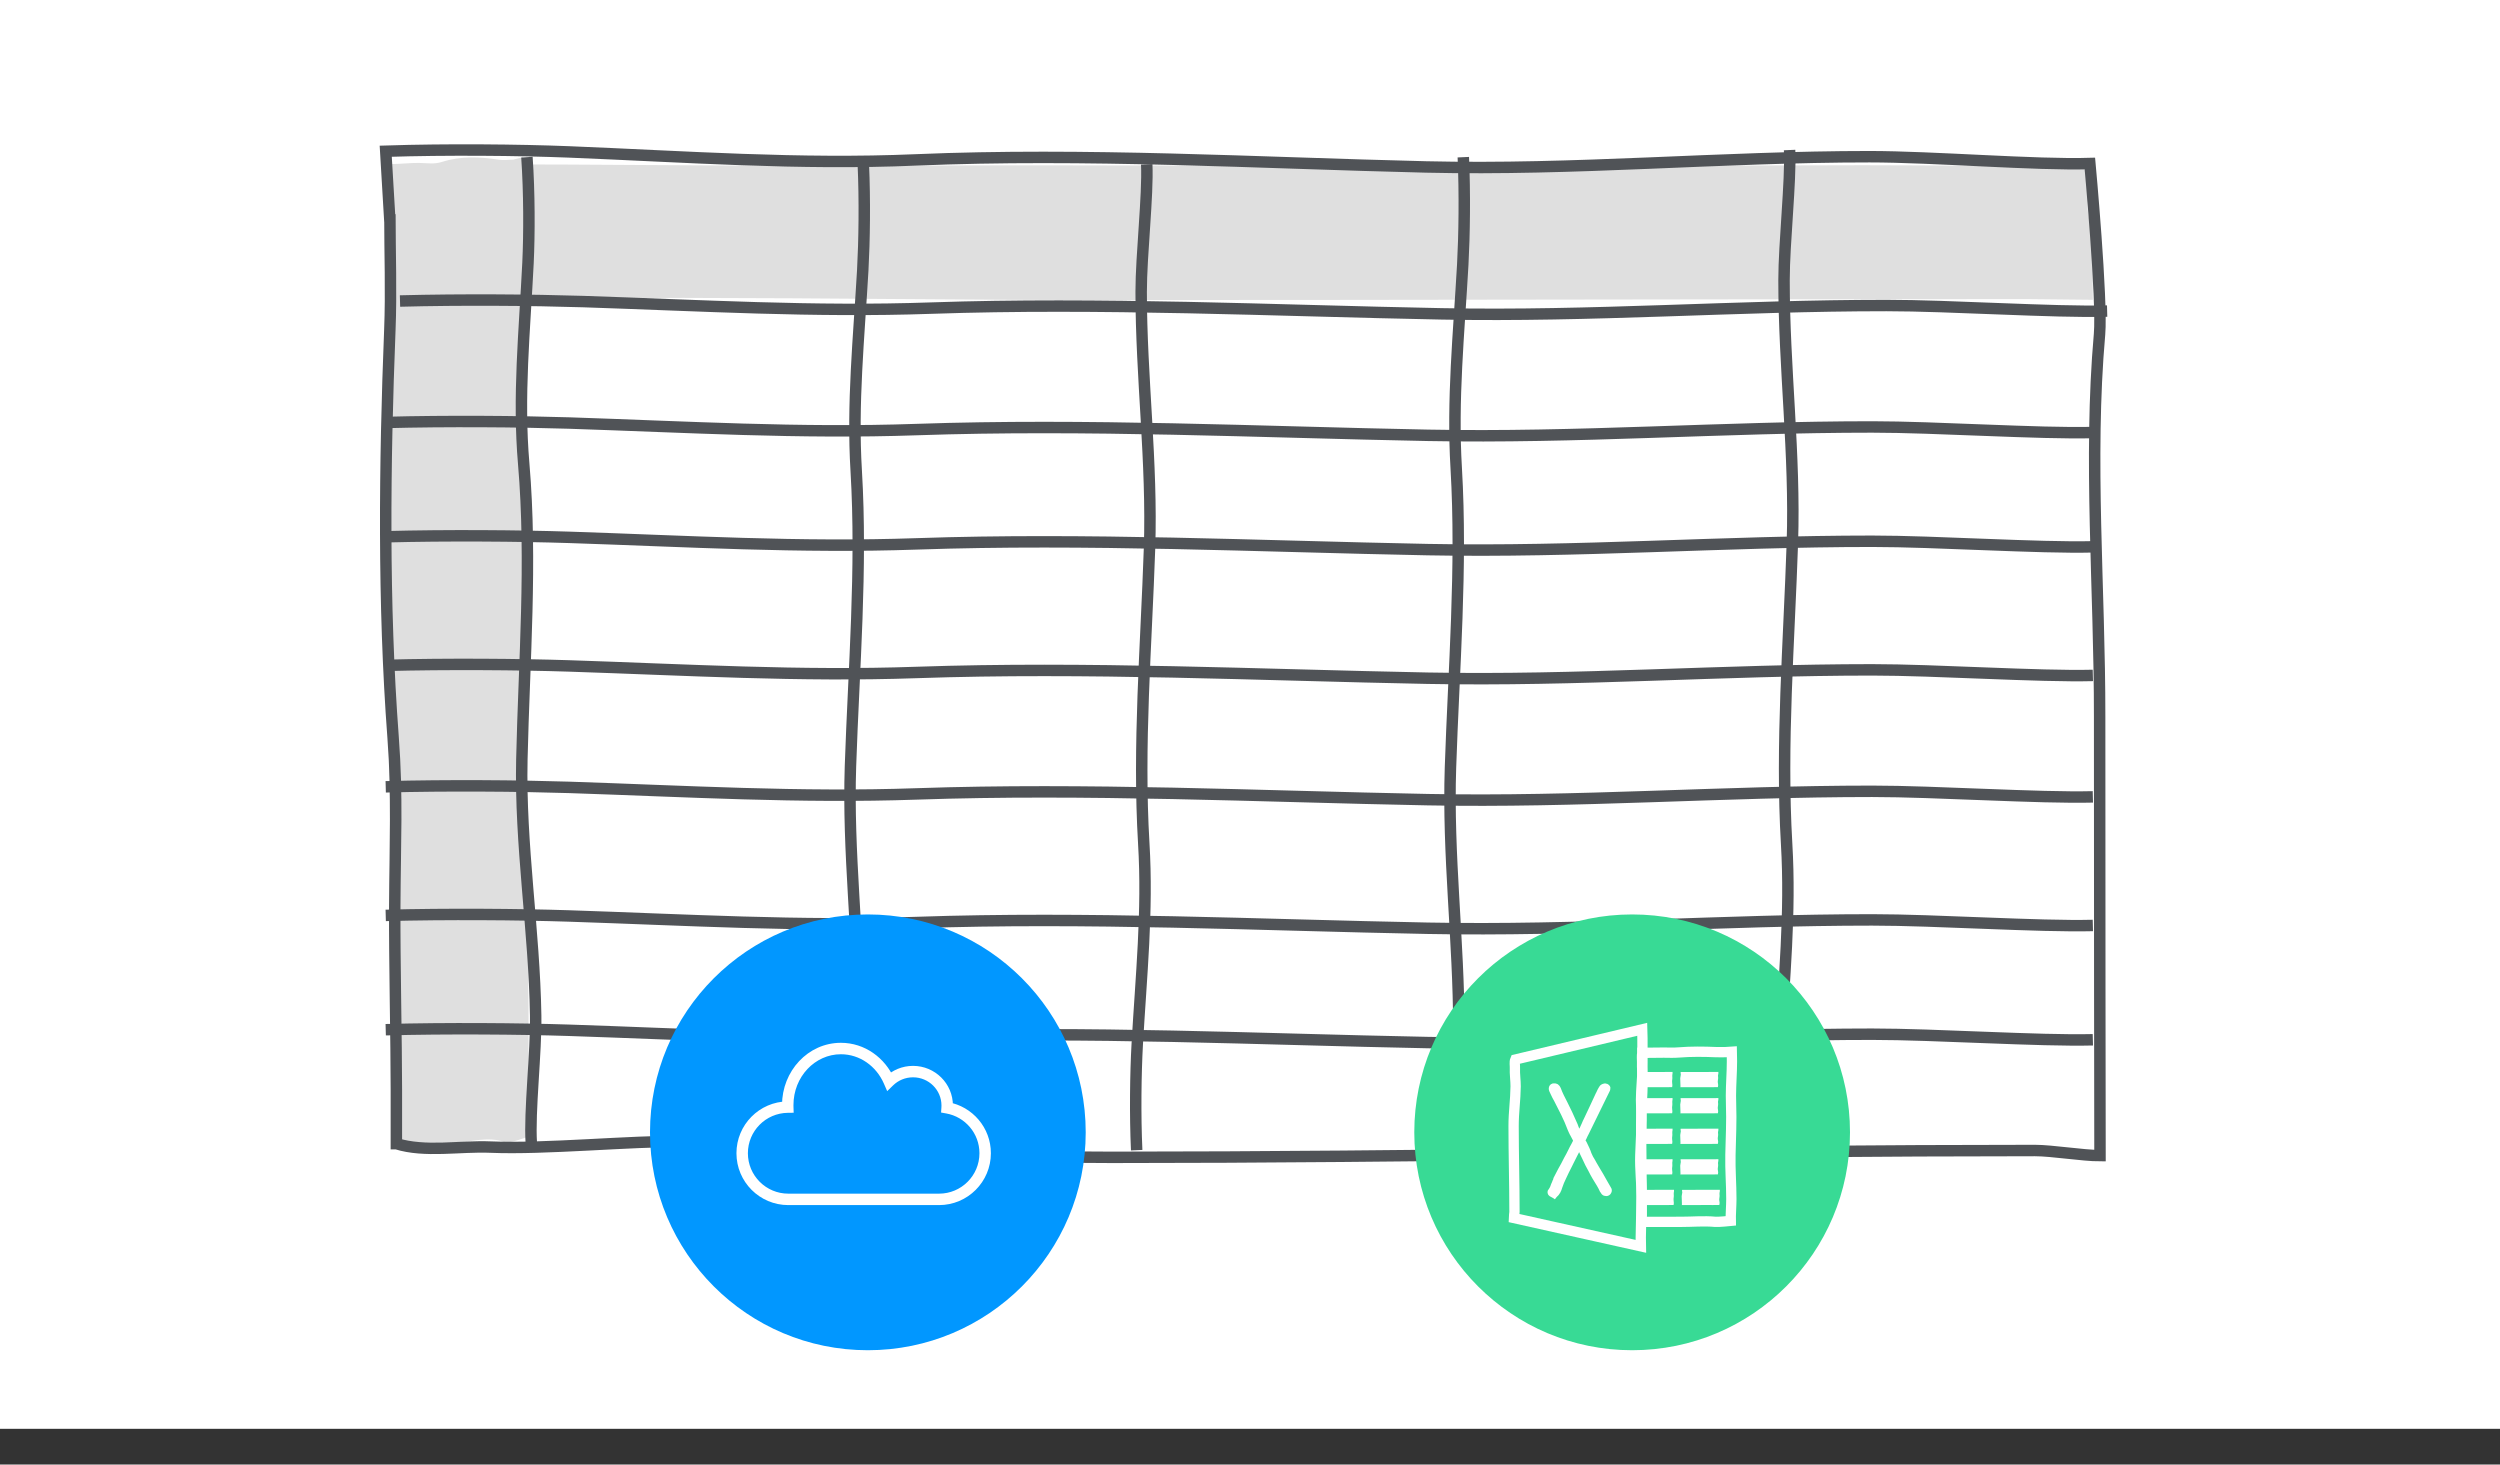 <svg width="437" height="256" viewBox="0 0 437 256" fill="none" xmlns="http://www.w3.org/2000/svg">
<rect x="0" y="0" width="437" height="256" fill="#333333" stroke="none"/>
<rect width="437" height="249.756" fill="white"/>
<path fill-rule="evenodd" clip-rule="evenodd" d="M69.294 199.931C74.24 201.477 80.445 200.301 85.744 200.524C95.271 200.923 110.025 199.448 119.675 199.533C146.298 199.764 167.606 202.303 194.319 202.303C248.1 202.303 301.767 201.118 355.689 201.118C358.707 201.118 364.061 202.008 367.08 202.008C367.08 202.008 366.998 147.523 367.017 125.833C367.043 103.661 365.062 81.312 366.998 59.446C367.512 53.629 365.311 29.819 365.311 29.819C355.939 30.113 337.898 28.633 326.79 28.633C300.885 28.633 275.245 31.023 249.268 30.413C219.66 29.709 189.77 27.941 160.074 29.188C139.639 30.06 120.012 28.624 99.403 27.799C90.648 27.457 78.094 27.334 67.426 27.679L68.154 39.896V38.615C68.154 45.486 68.412 52.091 68.144 58.712C67.222 81.866 66.963 106.334 68.713 129.404C69.495 139.794 69.058 147.466 69.004 158.737C68.958 168.36 69.285 182.187 69.285 190.452V199.931H69.294Z" fill="white"/>
<path fill-rule="evenodd" clip-rule="evenodd" d="M67.51 28.679C67.317 31.522 67.506 35.086 67.497 38.132C67.483 43.607 67.75 52.085 67.779 57.63C67.859 72.929 67.596 85.177 67.709 100.527C67.936 131.433 68.328 162.273 68.556 193.26C68.568 194.994 68.467 198.072 68.48 199.805C68.48 199.805 76.044 199.718 79.057 199.711C82.135 199.71 85.231 198.554 88.275 199.651C89.085 199.942 92.382 198.659 92.382 198.659C92.301 193.274 92.43 182.905 92.384 176.521C92.274 161.634 91.834 146.902 91.81 131.974C91.782 114.958 91.901 97.781 91.603 80.716C91.395 68.973 91.511 57.694 91.54 45.85C91.55 40.818 91.513 33.605 91.421 27.474L89.727 27.901C89.757 27.901 90.027 27.9 89.905 27.9C88.951 27.906 88.035 28.06 87.116 27.91C83.895 27.397 80.498 27.267 77.301 28.291C75.862 28.747 74.794 28.503 73.229 28.48C71.893 28.46 69.974 28.659 68.827 28.666L67.51 28.673V28.679Z" fill="#DFDFDF"/>
<path fill-rule="evenodd" clip-rule="evenodd" d="M69.286 52.126C74.211 52.337 80.39 52.176 85.667 52.206C95.155 52.261 109.847 52.06 119.457 52.072C145.969 52.103 167.189 52.449 193.791 52.449C247.348 52.449 300.791 52.288 354.488 52.288C357.494 52.288 362.827 52.408 365.831 52.408C365.831 52.408 365.75 45.014 365.767 42.07C365.795 39.061 363.822 36.028 365.75 33.061C366.261 32.271 364.071 29.04 364.071 29.04C354.737 29.08 336.771 28.879 325.709 28.879C299.913 28.879 274.379 29.204 248.511 29.12C219.026 29.026 189.26 28.785 159.688 28.955C139.338 29.072 119.792 28.878 99.27 28.766C90.552 28.719 78.05 28.704 67.427 28.75L68.15 30.407V30.234C68.15 31.166 68.408 32.062 68.141 32.961C67.223 36.104 66.965 39.424 68.707 42.555C69.486 43.964 69.051 45.006 68.997 46.536C68.952 47.841 69.277 49.717 69.277 50.84V52.126H69.286Z" fill="#DFDFDF"/>
<path fill-rule="evenodd" clip-rule="evenodd" d="M69.294 199.914C74.24 201.471 80.445 200.286 85.744 200.511C95.271 200.913 110.025 199.427 119.675 199.513C146.298 199.746 167.606 202.303 194.319 202.303C248.1 202.303 301.767 201.109 355.689 201.109C358.707 201.109 364.061 202.006 367.08 202.006C367.08 202.006 366.998 147.132 367.017 125.286C367.043 102.956 365.062 80.448 366.998 58.426C367.512 52.567 365.311 28.586 365.311 28.586C355.939 28.883 337.898 27.392 326.79 27.392C300.885 27.392 275.245 29.799 249.268 29.184C219.66 28.476 189.77 26.695 160.074 27.952C139.639 28.83 120.012 27.383 99.403 26.552C90.648 26.208 78.094 26.084 67.426 26.432L68.154 38.736V37.445C68.154 44.366 68.412 51.018 68.144 57.686C67.222 81.005 66.963 105.649 68.713 128.883C69.495 139.347 69.058 147.074 69.004 158.426C68.958 168.117 69.285 182.043 69.285 190.367V199.914H69.294Z" stroke="#505357" stroke-width="2"/>
<path d="M368.328 54.377C358.938 54.619 340.867 53.403 329.738 53.403C303.789 53.403 278.104 55.367 252.08 54.864C222.42 54.288 192.478 52.834 162.731 53.859C142.26 54.575 122.598 53.394 101.952 52.716C93.183 52.436 80.607 52.334 69.92 52.619" stroke="#505357" stroke-width="2"/>
<path d="M365.831 75.606C356.442 75.848 338.37 74.632 327.242 74.632C301.292 74.632 275.607 76.597 249.584 76.093C219.924 75.517 189.981 74.063 160.234 75.088C139.762 75.805 120.1 74.623 99.456 73.945C90.685 73.665 78.109 73.563 67.423 73.848" stroke="#505357" stroke-width="2"/>
<path d="M365.831 95.587C356.442 95.828 338.37 94.612 327.242 94.612C301.292 94.612 275.607 96.577 249.584 96.074C219.924 95.497 189.981 94.044 160.234 95.069C139.762 95.785 120.1 94.604 99.456 93.926C90.685 93.645 78.109 93.544 67.423 93.828" stroke="#505357" stroke-width="2"/>
<path d="M365.831 118.065C356.442 118.306 338.37 117.09 327.242 117.09C301.292 117.09 275.607 119.055 249.584 118.552C219.924 117.975 189.981 116.522 160.234 117.547C139.762 118.263 120.1 117.082 99.456 116.404C90.685 116.123 78.109 116.022 67.423 116.306" stroke="#505357" stroke-width="2"/>
<path d="M365.831 139.294C356.442 139.536 338.37 138.32 327.242 138.32C301.292 138.32 275.607 140.285 249.584 139.781C219.924 139.205 189.981 137.751 160.234 138.776C139.762 139.492 120.1 138.311 99.456 137.633C90.685 137.353 78.109 137.251 67.423 137.536" stroke="#505357" stroke-width="2"/>
<path d="M365.831 161.772C356.442 162.014 338.37 160.798 327.242 160.798C301.292 160.798 275.607 162.763 249.584 162.259C219.924 161.683 189.981 160.229 160.234 161.254C139.762 161.97 120.1 160.789 99.456 160.111C90.685 159.831 78.109 159.729 67.423 160.014" stroke="#505357" stroke-width="2"/>
<path d="M149.15 201.054C148.908 195.632 150.124 185.196 150.124 178.768C150.124 163.782 148.16 148.949 148.662 133.921C149.239 116.793 150.693 99.499 149.668 82.321C148.951 70.499 150.132 59.144 150.81 47.221C151.091 42.156 151.192 34.893 150.907 28.722" stroke="#505357" stroke-width="2"/>
<path d="M200.45 28.722C200.692 34.144 199.476 44.581 199.476 51.008C199.476 65.993 201.44 80.826 200.937 95.854C200.36 112.984 198.907 130.276 199.932 147.456C200.649 159.278 199.468 170.632 198.789 182.555C198.509 187.619 198.408 194.882 198.692 201.054" stroke="#505357" stroke-width="2"/>
<path d="M254.03 202.303C253.788 196.803 255.003 186.214 255.003 179.694C255.003 164.491 253.039 149.442 253.542 134.197C254.119 116.819 255.572 99.277 254.548 81.848C253.831 69.856 255.011 58.336 255.691 46.24C255.971 41.104 256.072 33.735 255.787 27.474" stroke="#505357" stroke-width="2"/>
<path d="M312.822 26.225C313.064 31.766 311.848 42.429 311.848 48.995C311.848 64.307 313.812 79.463 313.309 94.817C312.732 112.318 311.279 129.986 312.304 147.538C313.021 159.619 311.84 171.22 311.162 183.401C310.881 188.576 310.78 195.997 311.064 202.303" stroke="#505357" stroke-width="2"/>
<path d="M92.874 199.805C92.507 194.388 93.741 183.932 93.636 177.506C93.393 162.523 90.887 147.729 91.223 132.694C91.612 115.557 93.007 98.242 91.546 81.085C90.527 69.278 91.706 57.903 92.294 45.97C92.536 40.902 92.535 33.638 92.107 27.474" stroke="#505357" stroke-width="2"/>
<path d="M365.831 181.753C356.442 181.994 338.37 180.778 327.242 180.778C301.292 180.778 275.607 182.743 249.584 182.24C219.924 181.663 189.981 180.209 160.233 181.234C139.762 181.952 120.1 180.77 99.456 180.092C90.685 179.811 78.109 179.71 67.423 179.994" stroke="#505357" stroke-width="2"/>
<ellipse cx="151.702" cy="197.932" rx="38.081" ry="38.088" fill="#0197FF"/>
<path d="M155.418 189.009L154.502 189.409L155.08 190.733L156.115 189.726L155.418 189.009ZM165.557 193.643L164.559 193.577L164.5 194.472L165.383 194.628L165.557 193.643ZM137.701 193.52L137.713 194.52L138.734 194.508L138.701 193.487L137.701 193.52ZM159.597 186.315C157.701 186.315 155.978 187.069 154.721 188.292L156.115 189.726C157.013 188.853 158.24 188.315 159.597 188.315V186.315ZM166.57 193.248C166.57 189.413 163.442 186.315 159.597 186.315V188.315C162.35 188.315 164.57 190.53 164.57 193.248H166.57ZM166.555 193.709C166.565 193.557 166.57 193.403 166.57 193.248H164.57C164.57 193.359 164.567 193.468 164.559 193.577L166.555 193.709ZM173.207 201.585C173.207 197.12 169.98 193.411 165.732 192.659L165.383 194.628C168.693 195.214 171.207 198.107 171.207 201.585H173.207ZM164.141 210.651C169.148 210.651 173.207 206.592 173.207 201.585H171.207C171.207 205.487 168.044 208.651 164.141 208.651V210.651ZM137.797 210.651H164.141V208.651H137.797V210.651ZM128.731 201.585C128.731 206.592 132.79 210.651 137.797 210.651V208.651C133.895 208.651 130.731 205.487 130.731 201.585H128.731ZM137.69 192.52C132.732 192.578 128.731 196.614 128.731 201.585H130.731C130.731 197.711 133.85 194.565 137.713 194.52L137.69 192.52ZM138.701 193.487C138.697 193.382 138.696 193.276 138.696 193.17H136.696C136.696 193.298 136.698 193.426 136.702 193.552L138.701 193.487ZM138.696 193.17C138.696 188.202 142.466 184.282 146.987 184.282V182.282C141.246 182.282 136.696 187.217 136.696 193.17H138.696ZM146.987 184.282C150.283 184.282 153.167 186.352 154.502 189.409L156.335 188.609C154.716 184.902 151.16 182.282 146.987 182.282V184.282Z" fill="white"/>
<ellipse cx="285.298" cy="197.932" rx="38.081" ry="38.088" fill="#38DA95"/>
<path fill-rule="evenodd" clip-rule="evenodd" d="M264.882 185.206C264.684 185.666 264.835 186.244 264.806 186.737C264.755 187.623 264.945 188.996 264.934 189.893C264.904 192.369 264.577 194.352 264.577 196.837C264.577 201.84 264.73 206.833 264.73 211.849C264.73 212.13 264.615 212.628 264.615 212.909L286.8 217.856C286.763 216.984 286.953 210.194 286.953 209.161C286.953 206.751 286.645 204.365 286.724 201.949C286.815 199.194 287.042 196.414 286.882 193.651C286.77 191.75 286.954 189.924 287.061 188.008C287.104 187.193 287.121 180.913 287.076 179.92L264.882 185.206V185.206Z" stroke="white" stroke-width="1.8"/>
<path fill-rule="evenodd" clip-rule="evenodd" d="M287.09 184.025C286.949 184.516 287.056 185.132 287.036 185.658C287 186.604 287.133 188.068 287.126 189.026C287.105 191.669 286.874 193.784 286.874 196.436C286.874 201.774 286.982 207.101 286.982 212.454C286.982 212.754 286.901 213.285 286.901 213.585C286.901 213.585 291.847 213.576 293.816 213.578C295.83 213.581 297.859 213.385 299.844 213.576C300.372 213.627 302.533 213.409 302.533 213.409C302.507 212.479 302.641 210.688 302.641 209.585C302.641 207.014 302.424 204.469 302.48 201.89C302.544 198.951 302.703 195.984 302.591 193.036C302.512 191.008 302.642 189.059 302.717 187.014C302.748 186.145 302.759 184.899 302.727 183.84L301.619 183.912H301.735C301.111 183.912 300.511 183.938 299.91 183.911C297.809 183.82 295.587 183.794 293.492 183.967C292.549 184.045 291.853 184.002 290.829 183.996C289.956 183.992 288.7 184.024 287.95 184.024H287.09V184.025Z" stroke="white" stroke-width="1.8"/>
<path fill-rule="evenodd" clip-rule="evenodd" d="M280.815 190.744C280.815 190.721 280.851 190.699 280.851 190.653C280.92 190.561 280.956 190.47 280.99 190.356C281.025 190.264 281.025 190.128 280.92 190.036C280.815 189.945 280.711 189.876 280.57 189.876C280.535 189.876 280.465 189.899 280.465 189.899C280.256 189.945 280.045 190.059 279.975 190.219C279.801 190.47 279.661 190.79 279.521 191.087L279.416 191.338L279.381 191.361C278.716 192.777 278.051 194.261 277.351 195.7C277.211 195.973 277.071 196.27 276.966 196.545C276.826 196.887 276.651 197.252 276.476 197.618C276.406 197.777 276.301 197.938 276.196 198.097C276.196 198.143 276.161 198.212 276.091 198.257C275.882 198.189 275.846 198.029 275.777 197.869C275.741 197.846 275.741 197.8 275.741 197.777C275.566 197.389 275.392 197.024 275.287 196.659L274.342 194.558C274.062 193.987 273.817 193.462 273.536 192.913C273.117 192.091 272.662 191.246 272.347 190.356C272.277 190.196 272.172 190.036 272.032 189.945C271.927 189.876 271.822 189.876 271.717 189.876H271.507C271.332 189.922 271.227 190.082 271.227 190.264C271.227 190.333 271.227 190.424 271.262 190.516L271.472 190.973C271.682 191.429 271.892 191.863 272.137 192.274C272.837 193.667 273.817 195.448 274.516 197.367C274.621 197.64 274.761 197.892 274.866 198.121L274.936 198.234C275.076 198.531 275.251 198.828 275.392 199.102L275.496 199.399C275.461 199.513 275.392 199.605 275.392 199.673C275.287 199.878 275.216 200.039 275.111 200.221C274.936 200.541 274.761 200.838 274.621 201.157C274.376 201.66 274.131 202.139 273.852 202.619C273.536 203.281 273.152 203.966 272.802 204.583C272.556 205.086 272.277 205.587 272.032 206.067C272.032 206.136 271.997 206.227 271.962 206.318C271.927 206.387 271.927 206.455 271.857 206.547C271.787 206.73 271.717 206.935 271.612 207.141C271.507 207.46 271.402 207.757 271.192 208.054C271.017 208.237 270.982 208.351 271.017 208.465C271.017 208.625 271.227 208.739 271.612 208.922L271.682 208.967L271.717 208.922C272.242 208.488 272.452 207.986 272.592 207.483C272.802 206.866 273.012 206.341 273.257 205.862C273.572 205.177 273.922 204.446 274.271 203.784L274.586 203.144C275.006 202.345 275.392 201.5 275.846 200.655C275.846 200.655 275.846 200.632 275.882 200.609C275.916 200.541 275.987 200.495 276.091 200.495H276.126C276.196 200.586 276.196 200.655 276.267 200.769C276.406 201.02 276.546 201.272 276.651 201.546L277.071 202.413C277.386 203.121 277.736 203.829 278.121 204.492C278.541 205.359 279.065 206.204 279.59 207.049C279.766 207.369 279.975 207.711 280.115 208.054C280.22 208.168 280.29 208.305 280.361 208.419C280.465 208.533 280.605 208.579 280.78 208.579C280.956 208.579 281.13 208.465 281.201 208.282C281.27 208.145 281.27 207.962 281.165 207.848C280.711 207.049 280.22 206.227 279.801 205.45C279.381 204.788 278.995 204.08 278.611 203.441L278.4 203.053C278.121 202.619 277.876 202.185 277.701 201.729C277.526 201.157 277.246 200.609 276.896 199.878C276.791 199.741 276.756 199.605 276.651 199.468C276.651 199.422 276.616 199.377 276.581 199.331C276.651 199.171 276.756 199.034 276.826 198.896C276.966 198.577 277.106 198.28 277.281 197.961C278.366 195.768 279.45 193.53 280.5 191.383L280.815 190.744Z" fill="white" stroke="white"/>
<path fill-rule="evenodd" clip-rule="evenodd" d="M287.099 191.959C287.051 192.003 287.087 192.058 287.08 192.105C287.068 192.19 287.113 192.322 287.111 192.407C287.104 192.645 287.026 192.835 287.026 193.073C287.026 193.553 287.062 194.031 287.062 194.512C287.062 194.539 287.035 194.586 287.035 194.613C287.035 194.613 288.7 194.612 289.362 194.612C290.04 194.613 290.723 194.595 291.392 194.612C291.569 194.617 292.297 194.597 292.297 194.597C292.288 194.514 292.333 194.353 292.333 194.254C292.333 194.023 292.26 193.794 292.279 193.563C292.3 193.299 292.354 193.033 292.316 192.767C292.289 192.586 292.333 192.411 292.358 192.227C292.369 192.149 292.373 192.037 292.362 191.942L291.989 191.949H292.028C291.818 191.949 291.616 191.95 291.414 191.949C290.706 191.94 289.959 191.938 289.254 191.953C288.936 191.96 288.702 191.957 288.358 191.956C288.063 191.956 287.641 191.959 287.388 191.959H287.099Z" fill="white"/>
<path fill-rule="evenodd" clip-rule="evenodd" d="M293.794 191.959C293.735 192.003 293.78 192.058 293.772 192.105C293.756 192.19 293.812 192.322 293.809 192.407C293.8 192.645 293.703 192.835 293.703 193.073C293.703 193.553 293.749 194.031 293.749 194.512C293.749 194.539 293.714 194.586 293.714 194.613C293.714 194.613 295.796 194.612 296.624 194.612C297.47 194.613 298.324 194.595 299.159 194.612C299.382 194.617 300.291 194.597 300.291 194.597C300.28 194.514 300.336 194.353 300.336 194.254C300.336 194.023 300.245 193.794 300.269 193.563C300.296 193.299 300.363 193.033 300.316 192.768C300.282 192.586 300.337 192.411 300.369 192.227C300.381 192.149 300.386 192.037 300.373 191.942L299.906 191.949H299.956C299.693 191.949 299.44 191.95 299.187 191.949C298.303 191.94 297.369 191.938 296.487 191.953C296.091 191.96 295.798 191.957 295.367 191.956C295 191.956 294.472 191.959 294.156 191.959H293.794Z" fill="white"/>
<path fill-rule="evenodd" clip-rule="evenodd" d="M287.099 197.302C287.051 197.346 287.087 197.401 287.08 197.448C287.068 197.534 287.113 197.665 287.111 197.751C287.104 197.988 287.026 198.178 287.026 198.416C287.026 198.896 287.062 199.374 287.062 199.855C287.062 199.882 287.035 199.93 287.035 199.957C287.035 199.957 288.7 199.956 289.362 199.956C290.04 199.956 290.723 199.939 291.392 199.956C291.569 199.96 292.297 199.941 292.297 199.941C292.288 199.857 292.333 199.696 292.333 199.598C292.333 199.366 292.26 199.138 292.279 198.906C292.3 198.642 292.354 198.376 292.316 198.111C292.289 197.929 292.333 197.754 292.358 197.57C292.369 197.492 292.373 197.38 292.362 197.285L291.989 197.292H292.028C291.818 197.292 291.616 197.294 291.414 197.292C290.706 197.283 289.959 197.281 289.254 197.297C288.936 197.304 288.702 197.3 288.358 197.299C288.063 197.299 287.641 197.302 287.388 197.302H287.099Z" fill="white"/>
<path fill-rule="evenodd" clip-rule="evenodd" d="M293.794 197.302C293.735 197.346 293.78 197.401 293.772 197.448C293.756 197.534 293.812 197.665 293.809 197.751C293.8 197.988 293.703 198.178 293.703 198.416C293.703 198.896 293.749 199.374 293.749 199.855C293.749 199.882 293.714 199.93 293.714 199.957C293.714 199.957 295.796 199.956 296.624 199.956C297.47 199.956 298.324 199.939 299.159 199.956C299.382 199.96 300.291 199.941 300.291 199.941C300.28 199.857 300.336 199.696 300.336 199.598C300.336 199.366 300.245 199.138 300.269 198.906C300.296 198.642 300.363 198.376 300.316 198.111C300.282 197.929 300.337 197.754 300.369 197.57C300.381 197.492 300.386 197.38 300.373 197.285L299.906 197.292H299.956C299.693 197.292 299.44 197.294 299.187 197.292C298.303 197.283 297.369 197.281 296.487 197.297C296.091 197.304 295.798 197.3 295.367 197.299C295 197.299 294.472 197.302 294.156 197.302H293.794Z" fill="white"/>
<path fill-rule="evenodd" clip-rule="evenodd" d="M287.099 202.645C287.051 202.689 287.087 202.744 287.08 202.791C287.068 202.876 287.113 203.008 287.111 203.094C287.104 203.331 287.026 203.521 287.026 203.759C287.026 204.239 287.062 204.717 287.062 205.198C287.062 205.225 287.035 205.272 287.035 205.299C287.035 205.299 288.7 205.298 289.362 205.298C290.04 205.299 290.723 205.281 291.392 205.298C291.569 205.303 292.297 205.284 292.297 205.284C292.288 205.2 292.333 205.039 292.333 204.94C292.333 204.709 292.26 204.481 292.279 204.249C292.3 203.985 292.354 203.719 292.316 203.454C292.289 203.272 292.333 203.097 292.358 202.913C292.369 202.835 292.373 202.723 292.362 202.628L291.989 202.635H292.028C291.818 202.635 291.616 202.637 291.414 202.635C290.706 202.626 289.959 202.624 289.254 202.639C288.936 202.646 288.702 202.643 288.358 202.642C288.063 202.642 287.641 202.645 287.388 202.645H287.099Z" fill="white"/>
<path fill-rule="evenodd" clip-rule="evenodd" d="M293.794 202.645C293.735 202.689 293.78 202.744 293.772 202.791C293.756 202.876 293.812 203.008 293.809 203.094C293.8 203.331 293.703 203.521 293.703 203.759C293.703 204.239 293.749 204.717 293.749 205.198C293.749 205.225 293.714 205.272 293.714 205.299C293.714 205.299 295.796 205.298 296.624 205.298C297.47 205.299 298.324 205.281 299.159 205.298C299.382 205.303 300.291 205.284 300.291 205.284C300.28 205.2 300.336 205.039 300.336 204.94C300.336 204.709 300.245 204.481 300.269 204.249C300.296 203.985 300.363 203.719 300.316 203.454C300.282 203.272 300.337 203.097 300.369 202.913C300.381 202.835 300.386 202.723 300.373 202.628L299.906 202.635H299.956C299.693 202.635 299.44 202.637 299.187 202.635C298.303 202.626 297.369 202.624 296.487 202.639C296.091 202.646 295.798 202.643 295.367 202.642C295 202.642 294.472 202.645 294.156 202.645H293.794Z" fill="white"/>
<path fill-rule="evenodd" clip-rule="evenodd" d="M287.354 207.987C287.306 208.031 287.342 208.087 287.335 208.134C287.323 208.219 287.368 208.351 287.366 208.437C287.358 208.674 287.281 208.864 287.281 209.102C287.281 209.582 287.317 210.06 287.317 210.54C287.317 210.567 287.29 210.615 287.29 210.642C287.29 210.642 288.955 210.641 289.617 210.641C290.295 210.642 290.978 210.624 291.647 210.641C291.824 210.646 292.552 210.627 292.552 210.627C292.543 210.543 292.588 210.382 292.588 210.283C292.588 210.052 292.515 209.823 292.534 209.592C292.555 209.328 292.609 209.062 292.571 208.797C292.544 208.615 292.588 208.44 292.613 208.256C292.624 208.178 292.627 208.066 292.617 207.971L292.244 207.977H292.283C292.073 207.977 291.871 207.979 291.669 207.977C290.961 207.969 290.214 207.967 289.509 207.982C289.191 207.989 288.957 207.985 288.612 207.985C288.318 207.985 287.896 207.987 287.643 207.987H287.354Z" fill="white"/>
<path fill-rule="evenodd" clip-rule="evenodd" d="M294.049 207.987C293.99 208.031 294.035 208.087 294.027 208.134C294.011 208.219 294.067 208.351 294.064 208.437C294.055 208.674 293.958 208.864 293.958 209.102C293.958 209.582 294.003 210.06 294.003 210.54C294.003 210.567 293.969 210.615 293.969 210.642C293.969 210.642 296.051 210.641 296.879 210.642C297.725 210.642 298.579 210.624 299.414 210.641C299.637 210.646 300.546 210.627 300.546 210.627C300.535 210.543 300.591 210.382 300.591 210.283C300.591 210.052 300.5 209.823 300.524 209.592C300.551 209.328 300.618 209.062 300.571 208.797C300.537 208.615 300.592 208.44 300.623 208.256C300.636 208.178 300.641 208.066 300.628 207.971L300.161 207.977H300.21C299.948 207.977 299.695 207.979 299.442 207.977C298.558 207.969 297.624 207.967 296.742 207.982C296.346 207.989 296.053 207.985 295.622 207.985C295.255 207.985 294.727 207.987 294.411 207.987H294.049Z" fill="white"/>
<path fill-rule="evenodd" clip-rule="evenodd" d="M287.099 187.389C287.051 187.433 287.087 187.489 287.08 187.536C287.068 187.621 287.113 187.753 287.111 187.838C287.104 188.076 287.026 188.266 287.026 188.504C287.026 188.984 287.062 189.462 287.062 189.943C287.062 189.969 287.035 190.017 287.035 190.044C287.035 190.044 288.7 190.043 289.362 190.043C290.04 190.044 290.723 190.026 291.392 190.043C291.569 190.048 292.297 190.028 292.297 190.028C292.288 189.944 292.333 189.784 292.333 189.685C292.333 189.454 292.26 189.225 292.279 188.994C292.3 188.73 292.354 188.463 292.316 188.198C292.289 188.017 292.333 187.842 292.358 187.658C292.369 187.579 292.373 187.468 292.362 187.373L291.989 187.379H292.028C291.818 187.379 291.616 187.381 291.414 187.379C290.706 187.371 289.959 187.368 289.254 187.384C288.936 187.391 288.702 187.387 288.358 187.387C288.063 187.386 287.641 187.389 287.388 187.389H287.099Z" fill="white"/>
<path fill-rule="evenodd" clip-rule="evenodd" d="M293.794 187.389C293.735 187.433 293.78 187.489 293.772 187.536C293.756 187.621 293.812 187.753 293.809 187.838C293.8 188.076 293.703 188.266 293.703 188.504C293.703 188.983 293.749 189.462 293.749 189.942C293.749 189.969 293.714 190.017 293.714 190.044C293.714 190.044 295.796 190.043 296.624 190.043C297.47 190.044 298.324 190.026 299.159 190.043C299.382 190.048 300.291 190.028 300.291 190.028C300.28 189.945 300.336 189.784 300.336 189.685C300.336 189.454 300.245 189.225 300.269 188.994C300.296 188.729 300.363 188.463 300.316 188.198C300.282 188.016 300.337 187.841 300.369 187.657C300.381 187.579 300.386 187.468 300.373 187.373L299.906 187.379H299.956C299.693 187.379 299.44 187.381 299.187 187.379C298.303 187.371 297.369 187.368 296.487 187.384C296.091 187.391 295.798 187.387 295.367 187.387C295 187.386 294.472 187.389 294.156 187.389H293.794Z" fill="white"/>
</svg>
